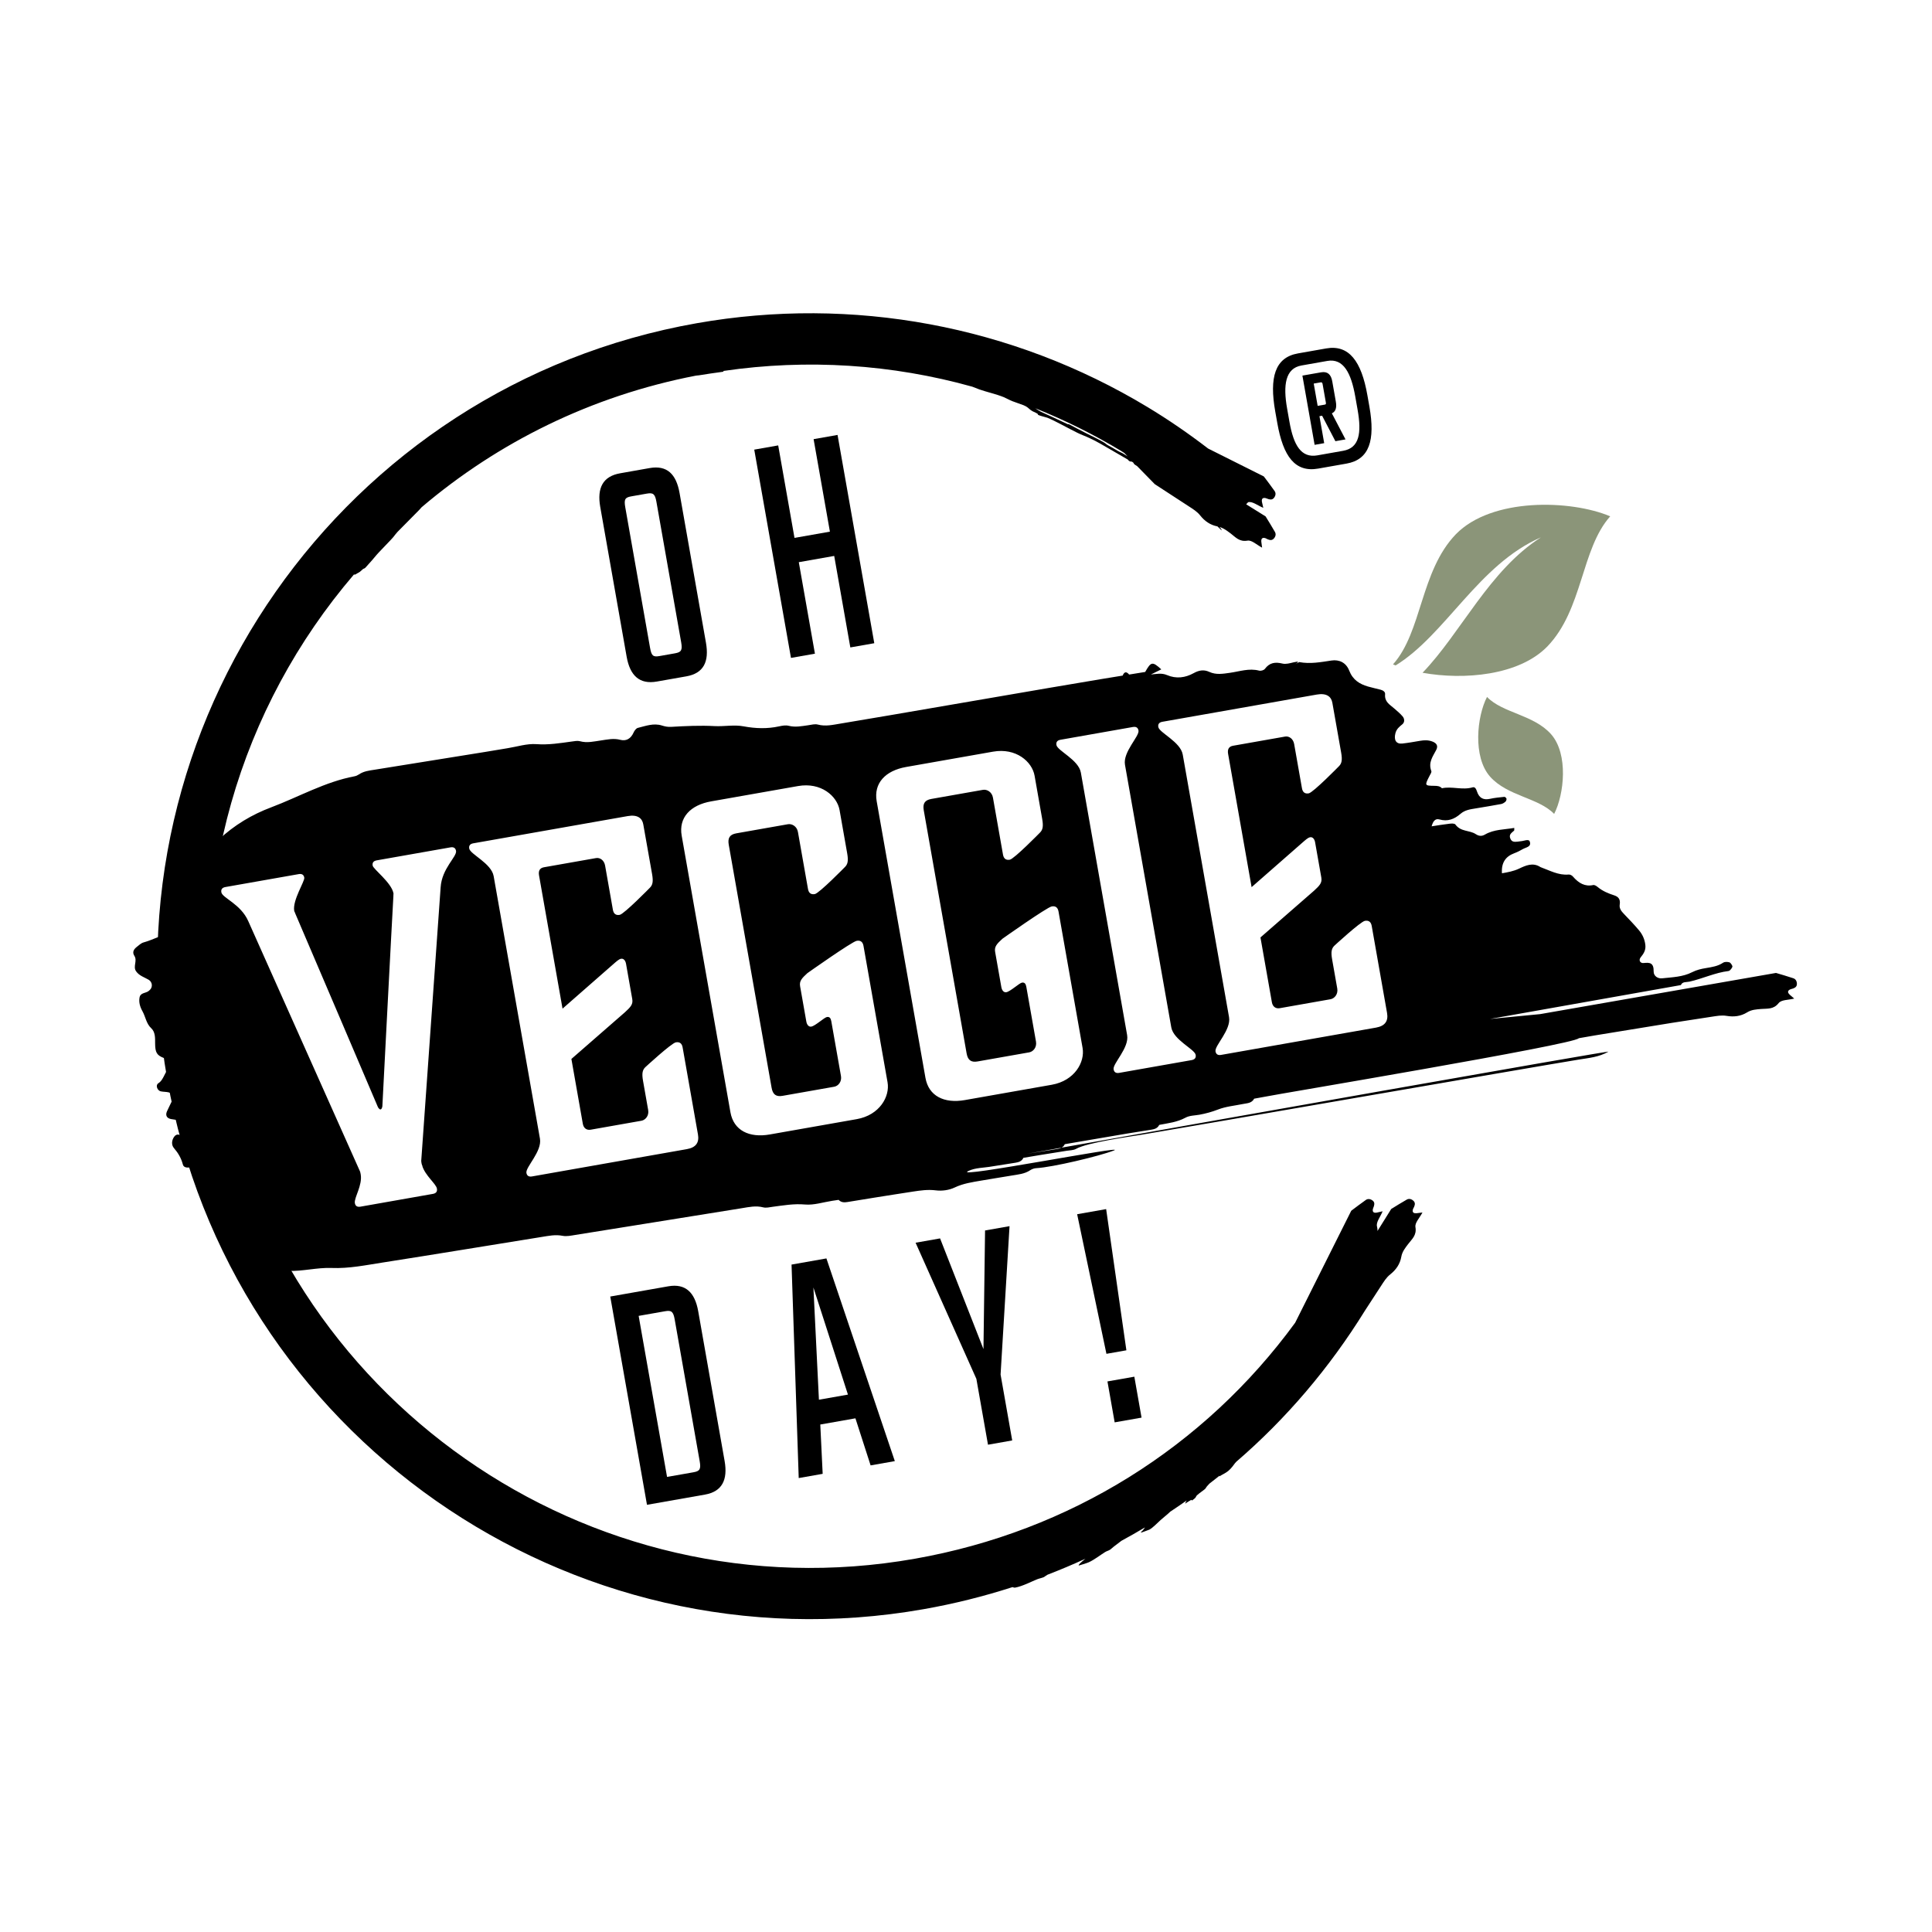 <?xml version="1.0" encoding="utf-8"?>
<!-- Generator: Adobe Illustrator 26.0.3, SVG Export Plug-In . SVG Version: 6.00 Build 0)  -->
<svg version="1.1" id="kleur" xmlns="http://www.w3.org/2000/svg" xmlns:xlink="http://www.w3.org/1999/xlink" x="0px" y="0px"
	 viewBox="0 0 1020.47 1020.47" style="enable-background:new 0 0 1020.47 1020.47;" xml:space="preserve">
<style type="text/css">
	.st0{fill:#7B868C;}
	.st1{fill:#323E48;}
	.st2{fill:#FFFFFF;}
	.st3{fill:url(#SVGID_1_);}
	.st4{fill:url(#SVGID_00000033332040259183760690000000172232237892157579_);}
	.st5{fill:url(#SVGID_00000011710163356229951560000009948764407828307131_);}
	.st6{fill:url(#SVGID_00000114767140552448453630000004809861674340749703_);}
	.st7{fill:url(#SVGID_00000000216907867682042930000009558651098995149457_);}
	.st8{fill:url(#SVGID_00000021835704984612261730000003258217163607867781_);}
	.st9{fill:url(#SVGID_00000163752532968931952020000004413228207827079096_);}
	.st10{fill:url(#SVGID_00000152247752530619805530000015928298716362813630_);}
	.st11{fill:url(#SVGID_00000052806978467074454340000005567163766099373452_);}
	.st12{fill:url(#SVGID_00000054983012637634640740000016332940215766328461_);}
	.st13{fill:url(#SVGID_00000102524630773779736420000000813634832013115527_);}
	.st14{fill:url(#SVGID_00000179608860308375828450000008631643189282071724_);}
	.st15{fill:url(#SVGID_00000123437888925736540160000003697566115902524323_);}
	.st16{fill:url(#SVGID_00000104688076666706991160000015074429974456880775_);}
	.st17{fill:url(#SVGID_00000044856293979061053260000002181343376310847390_);}
	.st18{fill:url(#SVGID_00000054256418656787976240000017825382510139344272_);}
	.st19{fill:url(#SVGID_00000049921595075236105820000011451655437406154394_);}
	.st20{fill:url(#SVGID_00000175284130359194558340000007664393131694883748_);}
	.st21{fill:url(#SVGID_00000063630771883390889720000009476654647223944593_);}
	.st22{fill:url(#SVGID_00000014594909889988717110000017892104638063098538_);}
	.st23{fill:url(#SVGID_00000078039309768597525980000005845633099490484101_);}
	.st24{fill:url(#SVGID_00000132075142239760497070000007034249832188177555_);}
	.st25{fill:url(#SVGID_00000125579351711760655580000017231326348271242684_);}
	.st26{fill:url(#SVGID_00000118375691798798897450000007696738569463279245_);}
	.st27{fill:url(#SVGID_00000134960048429914882300000013384836256271983039_);}
	.st28{fill:url(#SVGID_00000093168171034010807470000014538970613836857473_);}
	.st29{fill:url(#SVGID_00000116195978560548944240000011258191719515289512_);}
	.st30{fill:url(#SVGID_00000182525603766355693880000000030628935909098634_);}
	.st31{opacity:0.9;fill:url(#SVGID_00000067194550503778272240000013888318362773380007_);}
	.st32{opacity:0.9;fill:url(#SVGID_00000127038637437670061510000005602942528599658166_);}
	.st33{fill:url(#SVGID_00000155140370904254761280000009031164314943965882_);}
	.st34{fill:url(#SVGID_00000060714998600495502040000014301868295704207775_);}
	.st35{opacity:0.7;fill:url(#SVGID_00000179623154091070579070000014308289935983917974_);}
	.st36{opacity:0.7;fill:url(#SVGID_00000112608599888322324310000011196080423616822456_);}
	.st37{opacity:0.7;fill:url(#SVGID_00000145742607695290621710000015955811390946186117_);}
	.st38{opacity:0.7;fill:url(#SVGID_00000121965778364748136660000013313007090889224370_);}
	.st39{opacity:0.9;fill:url(#SVGID_00000183965711732085551410000014195514387442887319_);}
	.st40{opacity:0.9;fill:url(#SVGID_00000029033430502791532010000014353152258329375629_);}
	.st41{opacity:0.6;fill:url(#SVGID_00000120546412766636261180000015836459831262041729_);}
	.st42{opacity:0.6;fill:url(#SVGID_00000060737890715965897180000011046137241640420512_);}
	.st43{fill:url(#SVGID_00000006676364085904939940000017815404262079634305_);}
	.st44{fill:url(#SVGID_00000113344092425987817760000002786148841780255162_);}
	.st45{fill:url(#SVGID_00000065780630639323068180000003189978716625928091_);}
	.st46{fill:url(#SVGID_00000037655689242855455700000016165249101738269873_);}
	.st47{fill:#AA182C;}
	.st48{fill:#00205C;}
	.st49{clip-path:url(#SVGID_00000052820036533464568950000008591084922279734668_);}
	
		.st50{clip-path:url(#SVGID_00000137838645810222537100000010412159360581792134_);fill:url(#SVGID_00000097466905673652687910000017044194176159090312_);}
	.st51{clip-path:url(#SVGID_00000075879418872551591590000013138716431837321369_);fill:#B4BD00;}
	.st52{clip-path:url(#SVGID_00000093148207954522132890000016939461541875702683_);fill:#B4BD00;}
	.st53{clip-path:url(#SVGID_00000093148207954522132890000016939461541875702683_);fill:#00205C;}
	.st54{clip-path:url(#SVGID_00000093148207954522132890000016939461541875702683_);}
	.st55{clip-path:url(#SVGID_00000094594149429931171860000011351820093584559798_);fill:#00205C;}
	.st56{clip-path:url(#SVGID_00000094594149429931171860000011351820093584559798_);fill:#B4BD00;}
	.st57{clip-path:url(#SVGID_00000086652117352011089010000007061723485483515324_);fill:#00205C;}
	.st58{clip-path:url(#SVGID_00000124857264364702663750000017543176501485161141_);}
	.st59{clip-path:url(#SVGID_00000182489117884665061940000005853052414262335158_);fill:#0BBBEF;}
	.st60{clip-path:url(#SVGID_00000182489117884665061940000005853052414262335158_);fill:#BDBCBC;}
	.st61{clip-path:url(#SVGID_00000065044226045836064210000017269543713328345522_);}
	.st62{clip-path:url(#SVGID_00000168097697020316560090000004794824492809259156_);fill:#010202;}
	.st63{clip-path:url(#SVGID_00000168097697020316560090000004794824492809259156_);fill:#C2BEB2;}
	.st64{clip-path:url(#SVGID_00000168097697020316560090000004794824492809259156_);fill:#ED6C36;}
	.st65{clip-path:url(#SVGID_00000168097697020316560090000004794824492809259156_);fill:#F7F0E4;}
	.st66{fill:#DE0071;}
	
		.st67{clip-path:url(#SVGID_00000044155663873926546860000013627408305512003202_);fill:url(#SVGID_00000134966759110042102240000013825930237895717504_);}
	
		.st68{clip-path:url(#SVGID_00000000924346019719834090000006968730958663957941_);fill:url(#SVGID_00000037669876221805349700000011321590535386386053_);}
	
		.st69{clip-path:url(#SVGID_00000019639320998186217100000016771674065756352951_);fill:url(#SVGID_00000163063101616119638240000017204379583831337381_);}
	.st70{fill:#E0136E;}
	.st71{fill:#DE1970;}
	.st72{fill:#777576;}
	.st73{fill:#464142;}
	.st74{fill:url(#SVGID_00000100348290919826183080000013756725055737258663_);}
	.st75{fill:#0055A0;}
	.st76{clip-path:url(#SVGID_00000040553000721703329260000004824032426829214648_);}
	.st77{clip-path:url(#SVGID_00000084506784361633391090000016198638920609548730_);fill:#72253D;}
	.st78{clip-path:url(#SVGID_00000096737868298733454770000005359239395889165965_);}
	.st79{fill-rule:evenodd;clip-rule:evenodd;fill:#FFFFFF;}
	.st80{fill:#706F6F;}
	.st81{fill:#004676;}
	.st82{fill:#283583;}
	.st83{fill:#F6C900;}
	.st84{fill:#000F9F;}
	.st85{fill:#000F9F;stroke:#000F9F;stroke-width:1.617;stroke-miterlimit:10;}
	.st86{fill:#FFDD00;stroke:#000F9F;stroke-width:1.617;stroke-miterlimit:10;}
	.st87{fill:#FFDD00;}
	.st88{fill:#2D2A26;}
	.st89{fill:#7BA0C4;}
	.st90{fill:#E52320;}
	.st91{fill:#E5251F;}
	.st92{fill:url(#SVGID_00000080165800610677643830000017300910386585652632_);}
	.st93{fill:#85B826;}
	.st94{fill:#B7C7D3;}
	.st95{fill:#80BC00;}
	.st96{fill:#222222;}
	.st97{fill:url(#SVGID_00000013162862292350394080000010310358415469266304_);}
	.st98{fill:url(#SVGID_00000062158170548724518440000004627960268542757015_);}
	.st99{fill:#7E4F24;}
	.st100{fill:#1F71B8;}
	.st101{fill:#2B2D70;}
	.st102{fill:#3E3476;}
	.st103{fill:#453F7E;}
	.st104{fill:#E30613;}
	.st105{fill:#FEFEFE;}
	.st106{fill:#E30714;}
	.st107{fill:#504C4B;}
	.st108{fill:#0D0D0D;}
	.st109{fill:#2C2D71;}
	.st110{fill:#0F0F0F;}
	.st111{fill:#0F0E0E;}
	.st112{fill:#121212;}
	.st113{fill:#111111;}
	.st114{fill:#0E0E0E;}
	.st115{fill:#10100F;}
	.st116{fill:#837C7A;}
	.st117{fill:#2D2D71;}
	.st118{fill:#101010;}
	.st119{fill:#0F0F0E;}
	.st120{fill:#131313;}
	.st121{fill:#0E0E0D;}
	.st122{fill:#131312;}
	.st123{fill:#2E2E71;}
	.st124{fill:#161616;}
	.st125{fill:#E0DEDF;}
	.st126{fill:#C6C5C5;}
	.st127{fill:#131212;}
	.st128{fill:#E8E8EA;}
	.st129{fill:#1A1A1A;}
	.st130{fill:#E0DCDC;}
	.st131{fill:#252524;}
	.st132{fill:#DBDCDE;}
	.st133{fill:#D9D5D4;}
	.st134{fill:#E2E2E3;}
	.st135{fill:#151515;}
	.st136{fill:#DDD9D9;}
	.st137{fill:#DAD8D9;}
	.st138{fill:#282827;}
	.st139{fill:#C8C3C2;}
	.st140{fill:#E1E0E0;}
	.st141{fill:#141414;}
	.st142{fill:#B6B5B6;}
	.st143{fill:#C8C7C9;}
	.st144{fill:#C9C3C2;}
	.st145{fill:#1D1D1D;}
	.st146{fill:#C6C5C7;}
	.st147{fill:#BDBABA;}
	.st148{fill:#E0DDDE;}
	.st149{fill:#2F2E71;}
	.st150{fill:#E4DEDF;}
	.st151{fill:#DFDFE0;}
	.st152{fill:#D6D5D7;}
	.st153{fill:#3C3B3B;}
	.st154{fill:#3A3A39;}
	.st155{fill:#3A3938;}
	.st156{fill:#313130;}
	.st157{fill:#D8D8D9;}
	.st158{fill:#DADBDF;}
	.st159{fill:#D2D0D1;}
	.st160{fill:#E7E3E4;}
	.st161{fill:#E4E1E1;}
	.st162{fill:#DBD7D7;}
	.st163{fill:#E4E0DF;}
	.st164{fill:#D9D8DA;}
	.st165{fill:#4C4643;}
	.st166{fill:#514946;}
	.st167{fill:#595452;}
	.st168{fill:#666260;}
	.st169{fill:#756F6E;}
	.st170{fill:#949191;}
	.st171{fill:#C4C3C4;}
	.st172{fill:#A9A9AB;}
	.st173{fill:#696564;}
	.st174{fill:#64605F;}
	.st175{fill:#7C7776;}
	.st176{fill:#888584;}
	.st177{fill:#67615F;}
	.st178{fill:#4B4644;}
	.st179{fill:#4C4644;}
	.st180{fill:#4D4746;}
	.st181{fill:#645E5C;}
	.st182{fill:#767170;}
	.st183{fill:#827D7C;}
	.st184{fill:#9E9795;}
	.st185{fill:#ABA7A7;}
	.st186{fill:#B3B2B3;}
	.st187{fill:#817F7F;}
	.st188{fill:#7A7371;}
	.st189{fill:#938787;}
	.st190{fill:#B8B5B5;}
	.st191{fill:#4D4846;}
	.st192{fill:#4B4544;}
	.st193{fill:#65605F;}
	.st194{fill:#6A6664;}
	.st195{fill:#E8E7E8;}
	.st196{fill:#B0AEAE;}
	.st197{fill:#938C8E;}
	.st198{fill:#5F5B59;}
	.st199{fill:#656061;}
	.st200{fill:#797879;}
	.st201{fill:#4D4745;}
	.st202{fill:#4C4745;}
	.st203{fill:#726B68;}
	.st204{fill:#747271;}
	.st205{fill:#B8B4B5;}
	.st206{fill:#A3A1A2;}
	.st207{fill:#918888;}
	.st208{fill:#8A8585;}
	.st209{fill:#7B7574;}
	.st210{fill:#686361;}
	.st211{fill:#BBB8B8;}
	.st212{fill:#898382;}
	.st213{fill:#FDFDFD;}
	.st214{fill:#FDFDFE;}
	.st215{fill:#F7F5F9;}
	.st216{fill:#FCFCFC;}
	.st217{fill:#78716F;}
	.st218{fill:#716D6C;}
	.st219{fill:#FAFAFA;}
	.st220{fill:#FBFBFB;}
	.st221{fill:#A4A1A1;}
	.st222{fill:#9D9695;}
	.st223{fill:#948D8B;}
	.st224{fill:#ABA5A3;}
	.st225{fill:#848080;}
	.st226{fill:#968E8C;}
	.st227{fill:#6A6361;}
	.st228{fill:#605957;}
	.st229{fill:#6F6B6A;}
	.st230{fill:#939191;}
	.st231{fill:#88817F;}
	.st232{fill:#817A78;}
	.st233{fill:#847D7B;}
	.st234{fill:#E5E4E5;}
	.st235{fill:#A5A2A3;}
	.st236{fill:#737678;}
	.st237{fill:#3D7CC9;}
	.st238{fill:#DB0032;}
	.st239{fill:#8B9579;}
	.st240{fill-rule:evenodd;clip-rule:evenodd;}
	.st241{opacity:0;fill:#FFFFFF;}
	.st242{stroke:#000000;stroke-width:9.909;stroke-miterlimit:10;}
	
		.st243{fill:url(#SVGID_00000019672125698829223490000011268222367395889852_);stroke:#FFFFFF;stroke-width:1.464;stroke-miterlimit:10;}
	.st244{fill:#634E42;}
	
		.st245{fill:url(#SVGID_00000165192422172525586230000014304721016735444357_);stroke:#FFFFFF;stroke-width:1.464;stroke-miterlimit:10;}
	
		.st246{fill:url(#SVGID_00000000184502919561273730000008313432496471204271_);stroke:#FFFFFF;stroke-width:1.464;stroke-miterlimit:10;}
	
		.st247{fill:url(#SVGID_00000017475875470356157620000007175609874516414870_);stroke:#FFFFFF;stroke-width:1.464;stroke-miterlimit:10;}
	
		.st248{fill:url(#SVGID_00000083789701922661893530000000944592137560497306_);stroke:#FFFFFF;stroke-width:1.464;stroke-miterlimit:10;}
	
		.st249{fill:url(#SVGID_00000018927174790750231540000015187548672492378787_);stroke:#FFFFFF;stroke-width:1.464;stroke-miterlimit:10;}
	.st250{fill:#25204C;}
	.st251{fill:#3AAA35;}
	.st252{fill:#FFFFFF;stroke:#25204C;stroke-width:1.608;stroke-miterlimit:10;}
	.st253{clip-path:url(#SVGID_00000170264708521580329660000018194389225724803475_);}
	.st254{clip-path:url(#SVGID_00000127723064511561800800000004585905328469010827_);}
	.st255{clip-path:url(#SVGID_00000178206654043867571030000004238979867578839457_);}
	.st256{clip-path:url(#SVGID_00000181785645095352745860000005814420679773531583_);}
	.st257{clip-path:url(#SVGID_00000181084790165918874600000001894369838502776983_);}
	.st258{clip-path:url(#SVGID_00000147924080977975485730000010891569599390843313_);}
	.st259{clip-path:url(#SVGID_00000106834713015860917760000014491515400446323591_);}
	.st260{clip-path:url(#SVGID_00000034079008181302600220000000937227861612879037_);}
	.st261{clip-path:url(#SVGID_00000067937001091330428080000008784006892877947547_);}
	.st262{clip-path:url(#SVGID_00000004516886104115737050000014796518275694271635_);}
	.st263{clip-path:url(#SVGID_00000018211896064885409370000010898559023213817232_);}
	.st264{clip-path:url(#SVGID_00000167365994065506658030000007584435509301436853_);}
	.st265{clip-path:url(#SVGID_00000055666456950806605690000011072252741591220617_);}
	.st266{clip-path:url(#SVGID_00000080885839763953833840000007573026975036341164_);}
	.st267{clip-path:url(#SVGID_00000087413162314272871270000002487858154614540461_);}
	.st268{clip-path:url(#SVGID_00000152223502079572347260000016692315667685574017_);}
	
		.st269{clip-path:url(#SVGID_00000008131391210904491450000012145898474380665235_);fill-rule:evenodd;clip-rule:evenodd;fill:#293174;}
	.st270{fill-rule:evenodd;clip-rule:evenodd;fill:#293174;}
	.st271{fill:#293174;}
	.st272{stroke:#000000;stroke-width:5.384;stroke-miterlimit:10;}
	.st273{fill:#FFFFFF;stroke:#FFFFFF;stroke-width:5.384;stroke-miterlimit:10;}
	.st274{fill-rule:evenodd;clip-rule:evenodd;fill:#B12028;}
	.st275{fill:#00953B;}
	.st276{fill:#1A428A;}
	.st277{opacity:0.16;fill:url(#SVGID_00000169523668489563960070000017411522733750550162_);stroke:#000000;stroke-width:1.063;}
	.st278{fill:#4C0F13;}
	.st279{fill:url(#SVGID_00000072992151575918495210000007657499128680945069_);}
	.st280{fill:url(#SVGID_00000060711072798627898650000009089019012318548368_);}
	.st281{fill:url(#SVGID_00000127013735511810756220000004086519252464837525_);}
	.st282{fill:url(#SVGID_00000036931565633131730580000017407291581920100275_);}
	.st283{fill:url(#SVGID_00000088114875394858168960000015097057450320143550_);}
	.st284{fill:url(#SVGID_00000039134416377663768550000017870652570466550425_);}
	.st285{fill:url(#SVGID_00000059282665026752475180000003302759695993870521_);}
	.st286{fill:url(#SVGID_00000182519304184555053180000002238890454136570798_);}
	.st287{fill:url(#SVGID_00000116204305310737681160000010056184615145662622_);}
	.st288{fill:url(#SVGID_00000134943968020655541840000005283584269672615847_);}
	.st289{fill:url(#SVGID_00000136384752258939304720000013747102553886287750_);}
	.st290{fill:url(#SVGID_00000120534077478039296990000013413228363381773473_);}
	.st291{fill:url(#SVGID_00000016045125322056157490000008749015215099261320_);}
	.st292{fill:url(#SVGID_00000000919990421972067810000002960982059273539502_);}
	.st293{fill:url(#SVGID_00000048483924045232407900000004981119848611186332_);}
	.st294{fill:url(#SVGID_00000132050745027662174190000006914128893178433171_);}
	.st295{fill:url(#SVGID_00000029745424468909280450000009193150799432765371_);}
	.st296{fill:url(#SVGID_00000144336865467057440220000000000302180237011124_);}
	.st297{fill:url(#SVGID_00000052088788692485509880000005934724029311373996_);}
	.st298{fill:url(#SVGID_00000021099094380271239490000008448715818241994413_);}
	.st299{fill:url(#SVGID_00000107588166920557845350000003344368720174377092_);}
	.st300{fill:url(#SVGID_00000111878646222001576390000001989423042245578158_);}
	.st301{fill:url(#SVGID_00000179639475290345576910000006624233428216712624_);}
	.st302{fill:url(#SVGID_00000147216237976920111160000010285640849589976968_);}
	.st303{fill:url(#SVGID_00000140694720757273179830000013214081613159165584_);}
	.st304{fill:url(#SVGID_00000173154112253326088490000018154595152050618263_);}
	.st305{fill:url(#SVGID_00000092452443772731997740000008882459169990107530_);}
	.st306{fill:url(#SVGID_00000154415150730285895560000003170489408397009307_);}
	.st307{fill:url(#SVGID_00000168114919058478515130000002219011096391278003_);}
	.st308{fill:url(#SVGID_00000033332185859055638880000014264762562401195704_);}
	.st309{fill:url(#SVGID_00000083785332146798202830000006170586165734811031_);}
	.st310{fill:url(#SVGID_00000111169353724556344460000003268218603834725807_);}
	.st311{fill:url(#SVGID_00000023988047263439699680000003461187231627221418_);}
	.st312{fill:url(#SVGID_00000085249277907482819790000006016181776128889778_);}
	.st313{fill:url(#SVGID_00000137091671673157135340000013814193299056237747_);}
	.st314{fill:url(#SVGID_00000147898811567293295690000009942321521952325011_);}
	.st315{fill:url(#SVGID_00000150817422978541094440000006782239311372224930_);}
	.st316{fill:url(#SVGID_00000100381583571639643630000006236051988565194131_);}
	.st317{fill:url(#SVGID_00000133516218411782457170000007191810412388229819_);}
	.st318{fill:url(#SVGID_00000069381358503065587700000001617749261768426940_);}
	.st319{fill:url(#SVGID_00000046321100138097133170000011559948865438907298_);}
	.st320{fill:url(#SVGID_00000013884239457811099530000015695011667942271920_);}
	.st321{fill:url(#SVGID_00000070076484049848866600000000421170936884845464_);}
	.st322{fill:url(#SVGID_00000085939401786617650820000002705467349535199903_);}
	.st323{fill:url(#SVGID_00000137096819013830227270000004245478630209041590_);}
	.st324{fill:url(#SVGID_00000003084791901748220530000005474286225299604362_);}
	.st325{fill:url(#SVGID_00000106120146714517317870000001662720209745275308_);}
	.st326{fill:url(#SVGID_00000006690213958887081660000007130779943395634311_);}
	.st327{fill:url(#SVGID_00000072999531903583672130000005089727570252464527_);}
	.st328{fill:url(#SVGID_00000171685058055866441760000004192287696770098096_);}
	.st329{fill:url(#SVGID_00000152977471469760793260000005880162142889170853_);}
	.st330{fill:url(#SVGID_00000095334460094140978300000011982233503444484263_);}
	.st331{fill:url(#SVGID_00000163066806022590698380000000386858113083641013_);}
	.st332{fill:url(#SVGID_00000072976343349234102880000008408107668884210866_);}
	.st333{fill:url(#SVGID_00000119833681614371982120000004163902643327714948_);}
	.st334{fill:url(#SVGID_00000087376489178862071700000003710744534246587824_);}
</style>
<g id="_x38_lakes">
</g>
<g id="eltrex">
</g>
<g id="rodax">
</g>
<g id="eltrexpro">
</g>
<g id="bc">
</g>
<g id="cce">
</g>
<g id="ddl">
</g>
<g id="dls">
</g>
<g id="dore">
</g>
<g id="hendrickx">
</g>
<g id="elburg">
</g>
<g id="eps">
</g>
<g id="herwegh">
</g>
<g id="hessels">
</g>
<g id="hfi">
</g>
<g id="jez">
</g>
<g id="kenax">
</g>
<g id="loodgieter">
</g>
<g id="okido">
</g>
<g id="ovd">
	<g>
		<path d="M352.99,679.42c9-1.59,14.03,3.14,15.8,13.16l13.94,79.08c1.77,10.02-1.35,16.18-10.35,17.77l-30.65,5.4l-19.4-110.01
			L352.99,679.42z M356.37,696.94c-0.74-4.22-1.74-4.95-5.12-4.35l-13.92,2.45l15,85.06l13.92-2.45c3.37-0.59,4.06-1.62,3.32-5.84
			L356.37,696.94z"/>
		<path d="M451.83,749.15l-18.56,3.27l1.26,26.05l-12.65,2.23l-3.79-112.76l18.42-3.25l36.13,107.06l-12.79,2.26L451.83,749.15z
			 M447.88,736.62l-18.24-56.58l2.91,59.28L447.88,736.62z"/>
		<path d="M528.5,726.03l6.14,34.8l-12.79,2.26l-6.14-34.8l-32.1-71.89l12.93-2.28l22.92,58.47l0.84-62.66l12.93-2.28L528.5,726.03z
			"/>
		<path d="M584.26,638.64l10.69,74.58l-10.54,1.86l-15.47-73.74L584.26,638.64z M584.95,729.66l14.2-2.5l3.81,21.62l-14.2,2.5
			L584.95,729.66z"/>
	</g>
	<g>
		<path class="st239" d="M768.96,282.2c-18.8,19.56-17.75,51.44-33.18,68.72c0.45,0.19,0.92,0.37,1.39,0.55
			c26.46-16.27,43.8-53.34,76.73-67.63c-27.47,17.57-42.1,50.3-62.52,71.51c21.86,3.95,51,1.46,65.94-13.91
			c18.81-19.55,17.76-51.43,33.18-68.72C829.68,263.92,787.9,262.71,768.96,282.2z"/>
		<path class="st239" d="M820.89,429.91c5.32-10.3,7.61-31.62-1.61-42.09c-9.26-10.41-25.61-11.13-33.85-19.71
			c-5.32,10.31-7.61,31.63,1.61,42.1C796.3,420.6,812.65,421.33,820.89,429.91z"/>
	</g>
	<path d="M818.37,468.47c0.04,0.07,0.08,0.13,0.11,0.2c-0.05-0.01-0.1-0.02-0.15-0.03C818.35,468.58,818.36,468.52,818.37,468.47z"
		/>
	<path d="M949.11,519.59c-0.04-1.41-0.69-2.47-1.89-2.88c-3.03-1.02-6.1-1.9-9.15-2.81l-124.59,21.75l-26.5,2.56l0,0l100.86-17.9
		c0.72-1.91,2.94-1.46,4.55-1.82c6.95-1.57,13.48-4.74,20.61-5.61c0.49-0.06,0.99-0.59,1.35-1.04c0.35-0.43,0.84-1.25,0.67-1.59
		c-0.34-0.8-0.98-1.82-1.64-1.98c-1.05-0.28-2.44-0.31-3.28,0.24c-2.76,1.85-5.85,2.28-8.96,2.81c-2.53,0.41-4.98,0.96-7.36,2.18
		c-4.96,2.55-10.51,2.65-15.89,3.24c-2.17,0.24-4.47-1.17-4.44-3.59c0.09-4.74-2.13-4.82-5.31-4.49c-1.84,0.19-2.73-1.5-1.57-2.97
		c1.54-1.93,2.82-3.73,2.49-6.61c-0.35-2.99-1.54-5.53-3.31-7.65c-2.56-3.05-5.31-5.9-8.05-8.76c-1.33-1.39-2.51-2.85-2.17-4.92
		c0.44-2.75-0.7-4.13-2.97-4.85c-3.08-0.99-6.04-2.21-8.64-4.36c-0.67-0.57-1.68-1.2-2.37-1.07c-4.4,0.97-7.74-1.02-10.71-4.46
		c-0.53-0.65-1.58-1.18-2.33-1.09c-5.31,0.51-9.97-2.16-14.82-3.91c-4.03-2.66-7.85-0.85-11.36,0.81c-2.93,1.38-5.94,1.9-9,2.44
		c-0.4-5.47,1.84-8.86,6.46-10.57c1.59-0.59,3.12-1.37,4.61-2.23c1.61-0.93,4.59-1.13,3.62-3.95c-0.54-1.58-3.09-0.27-4.71-0.19
		c-0.56,0.04-1.13,0.18-1.69,0.23c-1.41,0.09-2.92,0.38-3.77-1.4c-1.13-2.39,0.64-3.26,1.88-4.42c0.15-0.14,0.06-0.61,0.1-1.43
		c-5.31,0.92-10.69,0.72-15.5,3.51c-1.63,0.95-3.11,0.89-4.81-0.21c-3.36-2.21-7.92-1.15-10.78-5.09c-0.49-0.67-2.18-0.55-3.26-0.41
		c-3.12,0.35-6.2,0.89-9.3,1.36c0.62-2.25,1.67-4.34,4.12-3.64c4.36,1.25,7.9-0.15,11.13-2.96c2.34-2.03,5.16-2.4,7.98-2.86
		c4.51-0.75,9.01-1.47,13.51-2.32c0.79-0.15,1.58-0.66,2.22-1.21c0.37-0.31,0.67-1.07,0.59-1.57c-0.05-0.4-0.76-1.03-1.12-1.01
		c-2.54,0.26-5.12,0.5-7.63,1.05c-3.28,0.72-5.66-0.26-6.85-3.9c-0.42-1.3-1.04-2.57-2.31-2.17c-5.35,1.6-10.86-0.67-16.19,0.48
		c-1.14-1.21-2.5-1.25-3.99-1.28c-5.2-0.07-5.2-0.13-2.52-5.35c0.4-0.77,1.12-1.83,0.91-2.42c-1.76-4.63,0.83-7.77,2.6-11.24
		c1.03-2.05,0.27-3.42-1.82-4.3c-2.28-0.93-4.5-0.86-6.78-0.46c-3.1,0.53-6.2,1.08-9.33,1.43c-3.26,0.36-4.57-1.83-3.66-5.4
		c0.59-2.32,2.09-3.46,3.68-4.78c1.3-1.07,1.2-2.92,0.11-4.18c-1.38-1.62-3.03-2.96-4.62-4.34c-2.24-1.94-4.99-3.37-4.61-7.38
		c0.11-1.3-1.2-2.04-2.37-2.35c-2.24-0.6-4.51-1.05-6.72-1.7c-4.33-1.29-7.9-3.36-9.88-8.41c-1.65-4.23-5.28-5.91-9.34-5.31
		c-5.65,0.85-11.27,1.92-17.02,0.83c-6.1,2.95,3.31-1.38-3.02,0.13c-1.93,0.46-4.06,1.1-5.92,0.64c-3.72-0.9-6.71-0.55-9.21,2.79
		c-0.57,0.77-2.15,1.2-3.11,0.94c-5.29-1.37-10.25,0.44-15.3,1.15c-3.69,0.51-7.33,1.21-11.01-0.49c-2.86-1.33-5.48-0.84-8.22,0.68
		c-4.44,2.46-9.22,3.09-14.1,1.01c-2.86-1.23-5.64-0.55-8.49-0.3l5.5-2.71c-4.68-4.25-5.41-4.13-8.51,1.37
		c-2.83,0.46-5.66,0.92-8.48,1.37c-1.44-1.72-2.58-1.54-3.41,0.55c-1.69,0.28-3.39,0.56-5.09,0.83c-2.27,0.36-4.54,0.73-6.78,1.11
		c-16.96,2.73-120.27,20.7-137.22,23.42c-3.94,0.63-7.82,1.61-11.93,0.51c-1.6-0.42-3.41,0.12-5.1,0.36
		c-3.39,0.46-6.72,1.18-10.24,0.3c-1.62-0.42-3.44-0.08-5.1,0.28c-6.23,1.36-12.38,1.18-18.75,0c-5.02-0.96-10.19,0.14-15.34-0.13
		c-7.66-0.41-15.35-0.04-22.98,0.4c-1.8,0.11-3.26-0.22-4.92-0.73c-4.35-1.35-8.49,0.25-12.62,1.27c-0.91,0.21-1.81,1.45-2.28,2.49
		c-1.46,3.27-3.9,4.62-7.01,3.82c-3.53-0.93-6.83-0.15-10.22,0.33c-3.67,0.52-7.28,1.45-11.08,0.41c-1.33-0.37-2.85-0.03-4.26,0.15
		c-6.2,0.85-12.31,1.87-18.74,1.39c-5.05-0.36-10.17,1.34-15.26,2.15c-3.96,0.62-7.9,1.31-11.86,1.97
		c-19.47,3.13-38.95,6.25-58.43,9.4c-2.81,0.45-5.66,0.75-8.16,2.45c-0.71,0.47-1.53,0.86-2.36,1.01
		c-15.51,2.91-29.35,10.85-43.98,16.38c-10.2,3.82-19.53,9.38-27.79,17.12c-3.58,3.37-7.96,6.02-13.33,4.42
		c-0.54-0.16-1.12-0.28-1.69-0.29c-1.75-0.03-3.54,0.06-4.25,2.2c-0.75,2.28,0.52,5.29,2.65,6.34c0.77,0.38,1.66,0.54,2.49,0.64
		c2.96,0.33,4.03,2.06,3.46,5.16c-0.44,2.41,3.21,4.62,0.92,6.83c-1.92,1.86-4.76,1.68-7.35,1.48c-1.09-0.09-2.22-0.87-3.24,0.09
		c-0.18,0.17-0.31,0.48-0.34,0.73c-0.02,0.29,0,0.77,0.16,0.89c1.97,1.56,5.59,0.44,6.08,4.29c0.32,2.45,0.05,4.98,0.09,7.48
		c0.01,0.62,0.17,1.25,0.26,1.88c-4.04,0.99-6.33,4.63-9.25,7.29c-5.86,0.04-10.84,3.36-16.31,4.82c-1.31,0.35-2.46,1.48-3.6,2.37
		c-1.48,1.16-2.57,2.71-1.26,4.73c1.71,2.65-0.89,5.63,0.91,8.17c1.7,2.39,4.31,3.09,6.59,4.43c2.06,1.19,2.29,3.98,0.61,5.45
		c-0.22,0.19-0.44,0.39-0.66,0.57c-1.56,1.18-4.23,0.77-4.72,3.37c-0.47,2.51,0.25,4.98,1.52,7.23c1.66,2.93,1.98,6.54,4.65,9.01
		c2.15,1.98,2.06,5.06,2.05,7.93c0.02,4.87,0.88,6.33,4.5,7.75c1.33,0.52,2.78,0.64,4.14,1.11c1.04,0.36,1.5,2.69,0.55,3.05
		c-4.12,1.55-4.02,7.06-7.53,9.26c-1.53,0.95-0.55,3.8,1.32,4.23c1.41,0.31,2.87,0.2,4.26,0.56c1.93,0.49,2.65,2.41,1.75,4.33
		c-0.88,1.95-1.92,3.79-2.76,5.74c-0.87,2.06-0.08,3.57,2.14,4c2.53,0.46,5.1,0.67,7.65,1.07c1.69,0.26,3.4,0.53,5.04,1.07
		c3.39,1.14,3.73,2.12,2.99,7.21c-1.8,1.65-3.74,2.67-6.2,1.32c-1.02-0.55-2.16-0.85-3.16-1.45c-1.6-0.92-3.19-1.77-4.57,0.06
		c-1.4,1.87-1.62,4.39-0.18,6.05c2.23,2.59,3.85,5.33,4.73,8.72c0.34,1.3,1.69,1.65,2.86,1.57c3.09-0.25,6.2-0.91,9.22,0.69
		c0.21,1.86,1.2,4.31,0.48,5.49c-2.88,4.75,0.17,6.84,3.13,8.66c3.28,2.03,6.47,4.06,9.41,7.31c-1.68,1.63-3.4,2.98-4.76,4.7
		c-1.92,2.42-1.58,5.03,1.06,6.04c3.77,1.47,12.04,4.19,16.23,4.54l3.24-0.56l-8.56,1.52c-0.03,0-0.05-0.01-0.07-0.01l-11.85,2.07
		c2.42,1.37,2.73,4.04,3.46,6.36c2.19,6.92,7.17,9.31,12.86,8.42c6.26-1,12.54-0.86,18.76-0.63c7.8,0.27,15.38-1.84,22.98-1.56
		c9.32,0.37,18.19-1.5,27.17-2.89c27.98-4.37,55.9-9,83.85-13.49c3.66-0.58,7.26-1.37,11.07-0.61c2.19,0.43,4.56-0.12,6.81-0.47
		c9.88-1.55,19.76-3.15,29.63-4.75c19.47-3.14,38.94-6.29,58.41-9.39c3.65-0.59,7.26-1.41,11.07-0.43c1.61,0.42,3.41-0.06,5.11-0.29
		c5.63-0.73,11.14-1.72,17-1.2c4.75,0.42,9.59-1.21,14.39-1.95c1.13-0.18,2.26-0.34,3.39-0.5c1.41,1.47,3.08,1.4,4.78,1.12
		c4.74-0.77,9.47-1.53,14.21-2.31c6.78-1.06,13.54-2.17,20.33-3.19c3.95-0.6,7.8-1.16,11.92-0.65c3.31,0.43,7.06-0.07,10.06-1.5
		c4.54-2.16,9.27-2.82,14.04-3.65c5.35-0.93,10.72-1.75,16.07-2.66c3.37-0.58,6.81-0.81,9.82-2.84c0.94-0.63,2.12-1.01,3.23-1.07
		c8.65-0.49,33.06-6.28,40.93-9.33c8.34-3.25-85.16,15.06-77.07,10.93c3.72-1.89,8.35-1.73,12.57-2.49
		c4.17-0.67,8.35-1.32,12.52-1.98c1.71-0.28,3.31-0.74,4.19-2.58c2.81-0.47,5.64-0.95,8.47-1.42c4.8-0.77,9.61-1.52,14.4-2.31
		c1.69-0.27,3.58-0.22,5.02-1.04c5.68-3.28,28.21-6.42,34.39-7.42c24.83-4.09,206.18-35.66,231.03-39.7
		c5.34-0.86,10.76-1.32,15.67-4.18c1.4-0.82-224.84,39.34-288.87,50.71c-0.73,0.39-1.56,0.58-2.42,0.71
		c-4.18,0.65-8.36,1.32-12.53,1.99c-1.11,0.18-2.23,0.36-3.34,0.54c-0.31,0.06,6.54-1.16,18.29-3.24c0.71-0.38,1.33-0.95,1.76-1.85
		c5.66-0.94,27.49-4.72,33.15-5.65c4.17-0.67,8.35-1.34,12.52-2c1.71-0.27,3.31-0.72,4.21-2.54c4.69-0.91,9.44-1.41,13.84-3.8
		c2.16-1.19,4.92-1.13,7.43-1.58c3.32-0.61,6.53-1.48,9.75-2.73c4.16-1.62,8.77-2.02,13.19-2.92c2.18-0.46,4.59-0.33,5.94-2.82
		c2.22-0.4,4.44-0.79,6.67-1.21c2.86-0.74,162.79-27.42,164.78-30.72c2.79-0.47,5.59-0.97,8.39-1.46
		c13.6-2.21,27.19-4.42,40.79-6.65c7.08-1.1,14.14-2.2,21.23-3.27c2.54-0.38,5.06-0.87,7.7-0.42c3.79,0.64,7.44,0.23,10.8-1.85
		c2.3-1.45,4.91-1.59,7.46-1.8c3.31-0.28,6.46,0.33,9.19-3.09c1.46-1.85,5.09-1.59,8.23-2.4c-1.08-0.92-1.73-1.44-2.35-2.02
		c-1.04-0.97-1.39-1.97,0.07-2.76c0.5-0.26,1.1-0.32,1.64-0.52C948.17,521.71,949.15,521.16,949.11,519.59 M232.74,468.66
		l-10.2,143.81c-0.11,0.74,0.01,1.44,0.14,2.14c0.06,0.34,0.19,0.66,0.29,0.99c0.19-0.01,0.38-0.01,0.57-0.02
		c-0.18,0.08-0.36,0.11-0.54,0.12c1.58,5.3,7.32,9.52,7.78,12.13c0.29,1.63-0.52,2.49-2.15,2.78l-38.22,6.74
		c-1.63,0.29-2.69-0.25-2.98-1.88c-0.49-2.8,4.11-9.38,3.09-15.2c-0.12-0.7-0.25-1.4-0.6-2.05l-58.77-131.64
		c-4.01-9.14-13.69-12.24-14.23-15.27c-0.29-1.63,0.52-2.49,2.15-2.78l38.68-6.82c1.63-0.29,2.69,0.25,2.97,1.88
		c0.33,1.87-6.31,11.93-5.32,17.52c0.08,0.47,0.36,0.66,0.44,1.12c5.69,13.17,43.79,102.57,43.79,102.57s0.71,1.32,1.41,1.19
		c0.7-0.12,0.92-1.6,0.92-1.6s5-97,5.84-111.32c-0.08-0.46,0.11-0.74,0.03-1.21c-0.99-5.59-10.66-12.77-10.99-14.64
		c-0.29-1.63,0.52-2.49,2.15-2.78l38.92-6.86c1.63-0.29,2.69,0.25,2.97,1.88C241.41,452.47,233.38,458.69,232.74,468.66z
		 M344.43,461.7c0.7,3.96,0.29,5.72-1.14,7.17c0,0-13.64,13.94-15.97,14.35c-2.1,0.37-3.24-0.63-3.6-2.73l-4.11-23.3
		c-0.49-2.8-2.69-4.33-4.78-3.96l-27.5,4.85c-2.1,0.37-3.06,1.74-2.61,4.3l12.41,70.38l26.43-23.16c2.08-1.81,3.32-2.99,4.48-3.19
		c1.4-0.25,2.34,1.03,2.63,2.66l3.29,18.64c0.49,2.8-0.93,4.25-3.83,6.92l-28.32,24.7l6.04,34.26c0.41,2.33,2.06,3.48,4.15,3.11
		l26.8-4.73c2.1-0.37,4.1-2.65,3.56-5.68l-2.71-15.38c-0.7-3.96-0.29-5.72,1.14-7.17c0,0,13.85-12.77,16.18-13.18
		c2.1-0.37,3.23,0.63,3.6,2.73l8.09,45.91c0.74,4.19-0.95,6.89-5.84,7.76l-81.79,14.42c-1.63,0.29-2.69-0.25-2.98-1.88
		c-0.53-3.03,8.34-11.32,7.15-18.08l-24.45-138.66c-1.19-6.76-12.36-11.52-12.9-14.55c-0.29-1.63,0.52-2.49,2.15-2.78l81.56-14.38
		c5.13-0.9,7.63,1.06,8.21,4.32L344.43,461.7z M447.48,450.73c0.7,3.96,0.29,5.72-1.14,7.17c0,0-13.64,13.94-15.97,14.35
		c-2.1,0.37-3.23-0.63-3.6-2.73l-5.3-30.06c-0.53-3.03-3.19-4.48-5.29-4.11l-27.27,4.81c-3.5,0.62-4.6,2.49-3.99,5.99l22.64,128.4
		c0.62,3.5,2.3,4.88,5.8,4.26l27.27-4.81c2.1-0.37,4.1-2.65,3.56-5.68l-5.1-28.9c-0.29-1.63-0.92-2.48-2.32-2.24
		c-1.4,0.25-6.14,4.69-8.24,5.06c-1.4,0.25-2.34-1.03-2.63-2.66l-3.29-18.64c-0.49-2.79,0.93-4.25,3.83-6.92
		c0,0,23.5-16.64,26.06-17.09c2.1-0.37,3.23,0.63,3.6,2.73l12.7,72.01c1.31,7.46-4.15,17.31-16.27,19.45l-45.91,8.09
		c-10.95,1.93-19.12-2.15-20.81-11.71L360.06,441.4c-1.68-9.55,4.6-16.19,15.55-18.12l45.91-8.09c12.12-2.14,20.63,5.25,21.94,12.71
		L447.48,450.73z M550.48,432.57c0.7,3.96,0.29,5.72-1.14,7.17c0,0-13.64,13.94-15.97,14.35c-2.1,0.37-3.23-0.63-3.6-2.73
		l-5.3-30.06c-0.53-3.03-3.19-4.48-5.29-4.11L491.91,422c-3.5,0.62-4.6,2.49-3.99,5.99l22.64,128.4c0.62,3.5,2.3,4.88,5.8,4.26
		l27.27-4.81c2.1-0.37,4.1-2.65,3.57-5.68l-5.1-28.9c-0.29-1.63-0.92-2.48-2.32-2.24c-1.4,0.25-6.14,4.69-8.24,5.06
		c-1.4,0.25-2.34-1.03-2.63-2.66l-3.29-18.64c-0.49-2.79,0.93-4.25,3.83-6.92c0,0,23.5-16.64,26.06-17.09
		c2.1-0.37,3.23,0.63,3.6,2.73l12.7,72.01c1.31,7.46-4.16,17.31-16.27,19.45l-45.91,8.09c-10.95,1.93-19.12-2.15-20.81-11.71
		l-25.76-146.11c-1.68-9.55,4.6-16.19,15.55-18.12l45.91-8.09c12.12-2.14,20.63,5.25,21.94,12.71L550.48,432.57z M631.54,557.16
		c0.29,1.63-0.52,2.49-2.15,2.78l-38.22,6.74c-1.63,0.29-2.69-0.25-2.98-1.88c-0.53-3.03,8.34-11.32,7.15-18.08L570.9,408.07
		c-1.19-6.76-12.36-11.52-12.9-14.55c-0.29-1.63,0.52-2.49,2.15-2.78l38.22-6.74c1.63-0.29,2.69,0.25,2.98,1.88
		c0.53,3.03-8.34,11.32-7.14,18.08l24.45,138.66C619.84,549.37,631.01,554.13,631.54,557.16z M708.39,397.52
		c0.7,3.96,0.29,5.72-1.14,7.17c0,0-13.64,13.94-15.97,14.35c-2.1,0.37-3.23-0.63-3.6-2.73l-4.11-23.3
		c-0.49-2.8-2.69-4.33-4.78-3.96l-27.5,4.85c-2.1,0.37-3.06,1.74-2.61,4.3l12.41,70.38l26.43-23.16c2.08-1.81,3.32-2.99,4.48-3.19
		c1.4-0.25,2.34,1.03,2.63,2.66l3.29,18.64c0.49,2.8-0.93,4.25-3.83,6.92l-28.32,24.7l6.04,34.26c0.41,2.33,2.06,3.48,4.15,3.11
		l26.8-4.73c2.1-0.37,4.1-2.65,3.57-5.68l-2.71-15.38c-0.7-3.96-0.29-5.72,1.14-7.17c0,0,13.85-12.77,16.18-13.18
		c2.1-0.37,3.23,0.63,3.6,2.73l8.09,45.91c0.74,4.19-0.94,6.89-5.84,7.76L645,557.19c-1.63,0.29-2.69-0.25-2.98-1.88
		c-0.53-3.03,8.34-11.32,7.15-18.08l-24.45-138.66c-1.19-6.76-12.36-11.52-12.9-14.55c-0.29-1.63,0.52-2.49,2.15-2.78l81.56-14.38
		c5.13-0.9,7.63,1.06,8.21,4.32L708.39,397.52z"/>
	<path d="M707.62,461.85c0.23,1.07-0.42,2-1.4,2.42C706.69,463.47,707.16,462.66,707.62,461.85z"/>
	<path d="M707.72,386.42c-0.04-0.04-0.08-0.08-0.11-0.12c0-0.01,0-0.01,0-0.02c0.05,0.04,0.1,0.08,0.15,0.13
		C707.75,386.42,707.73,386.42,707.72,386.42z"/>
	<path d="M710.55,381.49c0.15-0.27,0.3-0.53,0.44-0.82c0.5,0.27,0.95,0.58,1.37,0.91C711.76,381.5,711.15,381.47,710.55,381.49z"/>
	<path class="st240" d="M748.26,640.82c-1.41,0.12-2.39-0.28-2.01-1.9c0.14-0.55,0.5-1.03,0.71-1.56c0.43-1.1,0.67-2.2-0.52-3.22
		c-1.07-0.92-2.3-1.14-3.41-0.51c-2.78,1.57-5.48,3.28-8.2,4.95l-7.24,11.61c0.03-0.72-0.03-1.48-0.26-2.35
		c-0.61-2.27,1.75-5.04,2.97-8.05c-1.38,0.32-2.19,0.54-3.02,0.69c-1.39,0.26-2.41-0.06-2.17-1.7c0.09-0.56,0.4-1.07,0.56-1.62
		c0.33-1.14,0.47-2.26-0.81-3.15c-1.16-0.81-2.4-0.92-3.44-0.19c-2.62,1.83-5.15,3.78-7.7,5.69l-29.62,59.15
		c-48,65.69-118.91,110.2-200.92,124.66c-172.58,30.43-337.74-85.22-368.17-257.8c-17.17-97.35,12.17-192.34,71.97-262.11
		c0.17,0.06,0.33,0.14,0.54,0.11c0.07-0.04,1.11-0.64,1.3-0.75c1.45-0.72,1.37-0.87,2.88-2.17c0.37-0.32,0.7-0.18,1.29-0.74
		c0.04-0.05,1.22-1.36,1.88-2.1c2.19-2.35,3.65-4.33,5.1-5.85c2.82-3.07,6.14-6.3,7.76-8.21c1.03-1.25,1.29-1.76,2.24-2.76
		c4.65-4.71,8.6-8.7,11.46-11.6c0.4-0.45,0.83-0.94,1.27-1.42c40.28-34.23,89.58-58.82,144.92-69.52c0.47-0.03,0.98-0.08,1.62-0.17
		c3.61-0.61,8.29-1.28,12.64-1.87c0.28-0.13,0.32-0.28,0.3-0.44c44.21-6.45,88.95-3.54,131.4,8.33c1.32,0.48,2.56,1.02,3.71,1.44
		c4.22,1.47,8.61,2.37,12.84,4.06c1.54,0.65,2.94,1.5,4.51,2.12c2.12,0.85,4.18,1.43,5.99,2.16c2.04,0.8,2.71,1.75,3.61,2.43
		c1.31,1.04,2.3,1.18,3.74,2.04c0.21,0.13,0.17,0.56,0.47,0.7c0.94,0.45,3.76,1.1,4.74,1.44c4.32,1.74,9.67,4.88,15.74,7.89
		c2.03,1.04,4.29,1.79,6.47,2.83c3.97,1.79,7.52,4.01,10.92,5.94c3.37,1.96,6.5,3.77,9.38,5.44c0.16,0.09,0.24,0.52,1.07,0.95
		c0.38,0.19,0.73-0.11,1.44,0.36c0.82,0.56,0.47,0.77,0.94,1.16c0.31,0.27,0.91,0.65,1.47,0.99l9.31,9.52c6,3.9,12,7.8,18,11.73
		c2.15,1.41,4.35,2.72,6.01,4.82c2.35,2.96,5.3,5.05,9.1,5.77c0.74,0.69,1.49,1.38,2.2,2.09c0.08-0.44-0.43-1.09-1.12-1.78
		c0.69,0.2,1.35,0.45,1.98,0.78c0.02,0.01,0.03,0.03,0.05,0.04l0.01-0.01c1.36,0.72,2.6,1.65,3.82,2.57c2.65,2,4.59,4.56,8.91,3.83
		c2.32-0.4,4.85,2.22,7.74,3.7c-0.19-1.41-0.33-2.23-0.41-3.07c-0.12-1.41,0.28-2.39,1.9-2.01c0.55,0.14,1.03,0.5,1.56,0.71
		c1.1,0.43,2.2,0.67,3.22-0.52c0.92-1.07,1.14-2.3,0.51-3.41c-1.57-2.78-3.28-5.48-4.94-8.2l-10.26-6.4l1.04-1.1
		c2.27-0.58,5.02,1.76,8.01,2.97c-0.32-1.38-0.54-2.19-0.69-3.02c-0.26-1.39,0.06-2.41,1.7-2.17c0.56,0.09,1.07,0.4,1.62,0.56
		c1.14,0.33,2.26,0.47,3.15-0.81c0.81-1.16,0.92-2.4,0.19-3.44c-1.83-2.62-3.78-5.15-5.69-7.7l-29.41-14.73
		c-10.27-7.89-20.95-15.24-32.03-21.92c-71.32-43.05-155.85-58.78-237.99-44.3C180.83,203.7,55.34,382.92,88.36,570.2
		s212.25,312.77,399.53,279.75c16.06-2.83,31.71-6.75,46.91-11.65c0.46,0.15,0.88,0.36,1.43,0.26c3.9-0.71,8.68-3.25,11.55-4.38
		c1.11-0.45,2.48-0.67,3.67-1.2c0.2-0.09,0.99-0.77,1.85-1.23c6.78-2.62,13.46-5.43,20.03-8.45c-2.27,1.78-4.07,3.46-3.47,3.59
		c0,0,4.06-1.19,5.2-1.7c2.93-1.31,6.22-3.9,8.6-5.37c1.05-0.66,1.58-0.6,2.78-1.35c0.32-0.21,1.32-1.16,1.82-1.53
		c1.57-1.2,2.84-2.16,4.04-3.08c4.21-2.27,8.35-4.65,12.46-7.09c-0.12,0.19-0.28,0.43-0.52,0.78c-0.72,1.09-1.97,1.79-1.53,1.97
		c0,0,1.1-0.32,2.18-0.75c1.1-0.42,2.22-0.84,2.27-0.86c1.96-1.13,3.92-3.29,5.95-5.11c1.35-1.21,3.84-3.18,4.73-4.07
		c0.08-0.08,0.12-0.14,0.17-0.2c2.97-1.95,5.89-3.96,8.79-6c-0.41,0.62-0.71,1.2-0.81,1.72c0.44-0.39,3.11-2.02,3.28-2.06
		c0.09-0.02,0.19,0.43,0.27,0.38c2.69-1.74,1.88-2.01,2.74-2.81c1.31-1.21,3.62-2.71,4.26-3.33c0.23-0.2,0.65-0.99,0.93-1.32
		c0.31-0.38,0.78-0.89,1.32-1.45c1.8-1.39,3.59-2.79,5.37-4.22c-0.04,0.13-0.08,0.25-0.06,0.36c1.6-1.03,3.13-1.63,4.65-2.85
		c1.54-1.26,2.99-3.32,3.59-4.13c0.22-0.29,0.46-0.53,0.71-0.78c26.31-22.68,49.2-49.53,67.96-79.86c2.83-4.36,5.66-8.71,8.51-13.07
		c1.41-2.15,2.72-4.35,4.82-6.01c3.01-2.39,5.14-5.39,5.82-9.28c0.46-2.68,2.09-4.72,3.64-6.75c2-2.65,4.56-4.59,3.83-8.91
		c-0.4-2.32,2.22-4.85,3.7-7.74C749.93,640.6,749.1,640.74,748.26,640.82z M592.11,238.15c0.59,0.35,1.15,0.75,1.73,1.11l1.76,1.8
		c-0.69-0.44-1.4-0.89-2.19-1.38c-0.89-0.57-1.99-0.92-3.16-1.61c-1.82-1.1-3.34-1.97-4.92-2.82c-1.18-0.64-1.23-0.99-2.34-1.61
		c-2.41-1.43-5.71-3.02-9.02-4.67c-3.32-1.64-6.58-3.46-9.2-4.8c-0.48-0.26-0.8-0.11-0.74-0.09c-5.21-2.52-11.05-5.09-14.14-6.55
		c-1.12-0.57-2.1-1.23-3.03-1.88C562.43,221.91,577.58,229.38,592.11,238.15z M198.77,290.43c-0.05,0.05-0.09,0.11-0.14,0.17
		c-0.1,0.1-0.21,0.19-0.31,0.28C198.47,290.73,198.62,290.58,198.77,290.43z"/>
	<g>
		<path d="M343.14,247.23c9.14-1.61,14.03,3.14,15.8,13.16l13.94,79.08c1.77,10.02-1.21,16.16-10.35,17.77l-15.6,2.75
			c-9.14,1.61-14.17-3.12-15.94-13.13l-13.94-79.08c-1.77-10.02,1.35-16.18,10.49-17.79L343.14,247.23z M346.72,265.08
			c-0.74-4.22-1.74-4.95-5.12-4.35l-8.15,1.44c-3.37,0.59-3.92,1.6-3.18,5.82l13.08,74.16c0.74,4.22,1.6,4.97,4.97,4.38l8.15-1.44
			c3.37-0.59,4.06-1.62,3.32-5.84L346.72,265.08z"/>
		<path d="M442.39,229.73l19.4,110.01l-12.65,2.23l-8.52-48.33l-18.7,3.3l8.52,48.33l-12.65,2.23l-19.4-110.01l12.65-2.23
			l8.61,48.85l18.7-3.3l-8.61-48.85L442.39,229.73z"/>
	</g>
	<g>
		<path d="M723.32,214.82c3.13,17.76-0.01,27.92-12.11,30.05l-14.91,2.63c-12.24,2.16-18.52-6.34-21.65-24.1l-1.09-6.15
			c-3.13-17.76-0.23-28.42,12.01-30.58l14.91-2.63c12.1-2.13,18.62,6.87,21.75,24.63L723.32,214.82z M709.44,238.11
			c8.58-1.51,9.81-9.34,7.64-21.65l-1.24-7.03c-2.17-12.31-6.19-20.3-14.77-18.79l-13.64,2.41c-8.58,1.51-9.76,10.42-7.59,22.73
			l1.24,7.03c2.17,12.31,6.15,19.22,14.73,17.71L709.44,238.11z M697.78,196.66c3.38-0.6,5.26,1.07,5.91,4.76l1.89,10.73
			c0.56,3.16-0.09,5.27-2.1,6.17l7.21,13.77l-5.35,0.94l-7.01-13.45l-1.41,0.25l2.51,14.24l-5.06,0.89l-6.45-36.57L697.78,196.66z
			 M698.62,203.04c-0.16-0.88-0.36-1.2-1.06-1.08l-3.66,0.64l2.08,11.78l3.66-0.64c0.7-0.12,0.81-0.32,0.66-1.2L698.62,203.04z"/>
	</g>
</g>
<g id="rsb">
</g>
<g id="swaenen">
</g>
<g id="vangastel">
</g>
<g id="martins">
</g>
<g id="vanleeuwen">
</g>
</svg>
